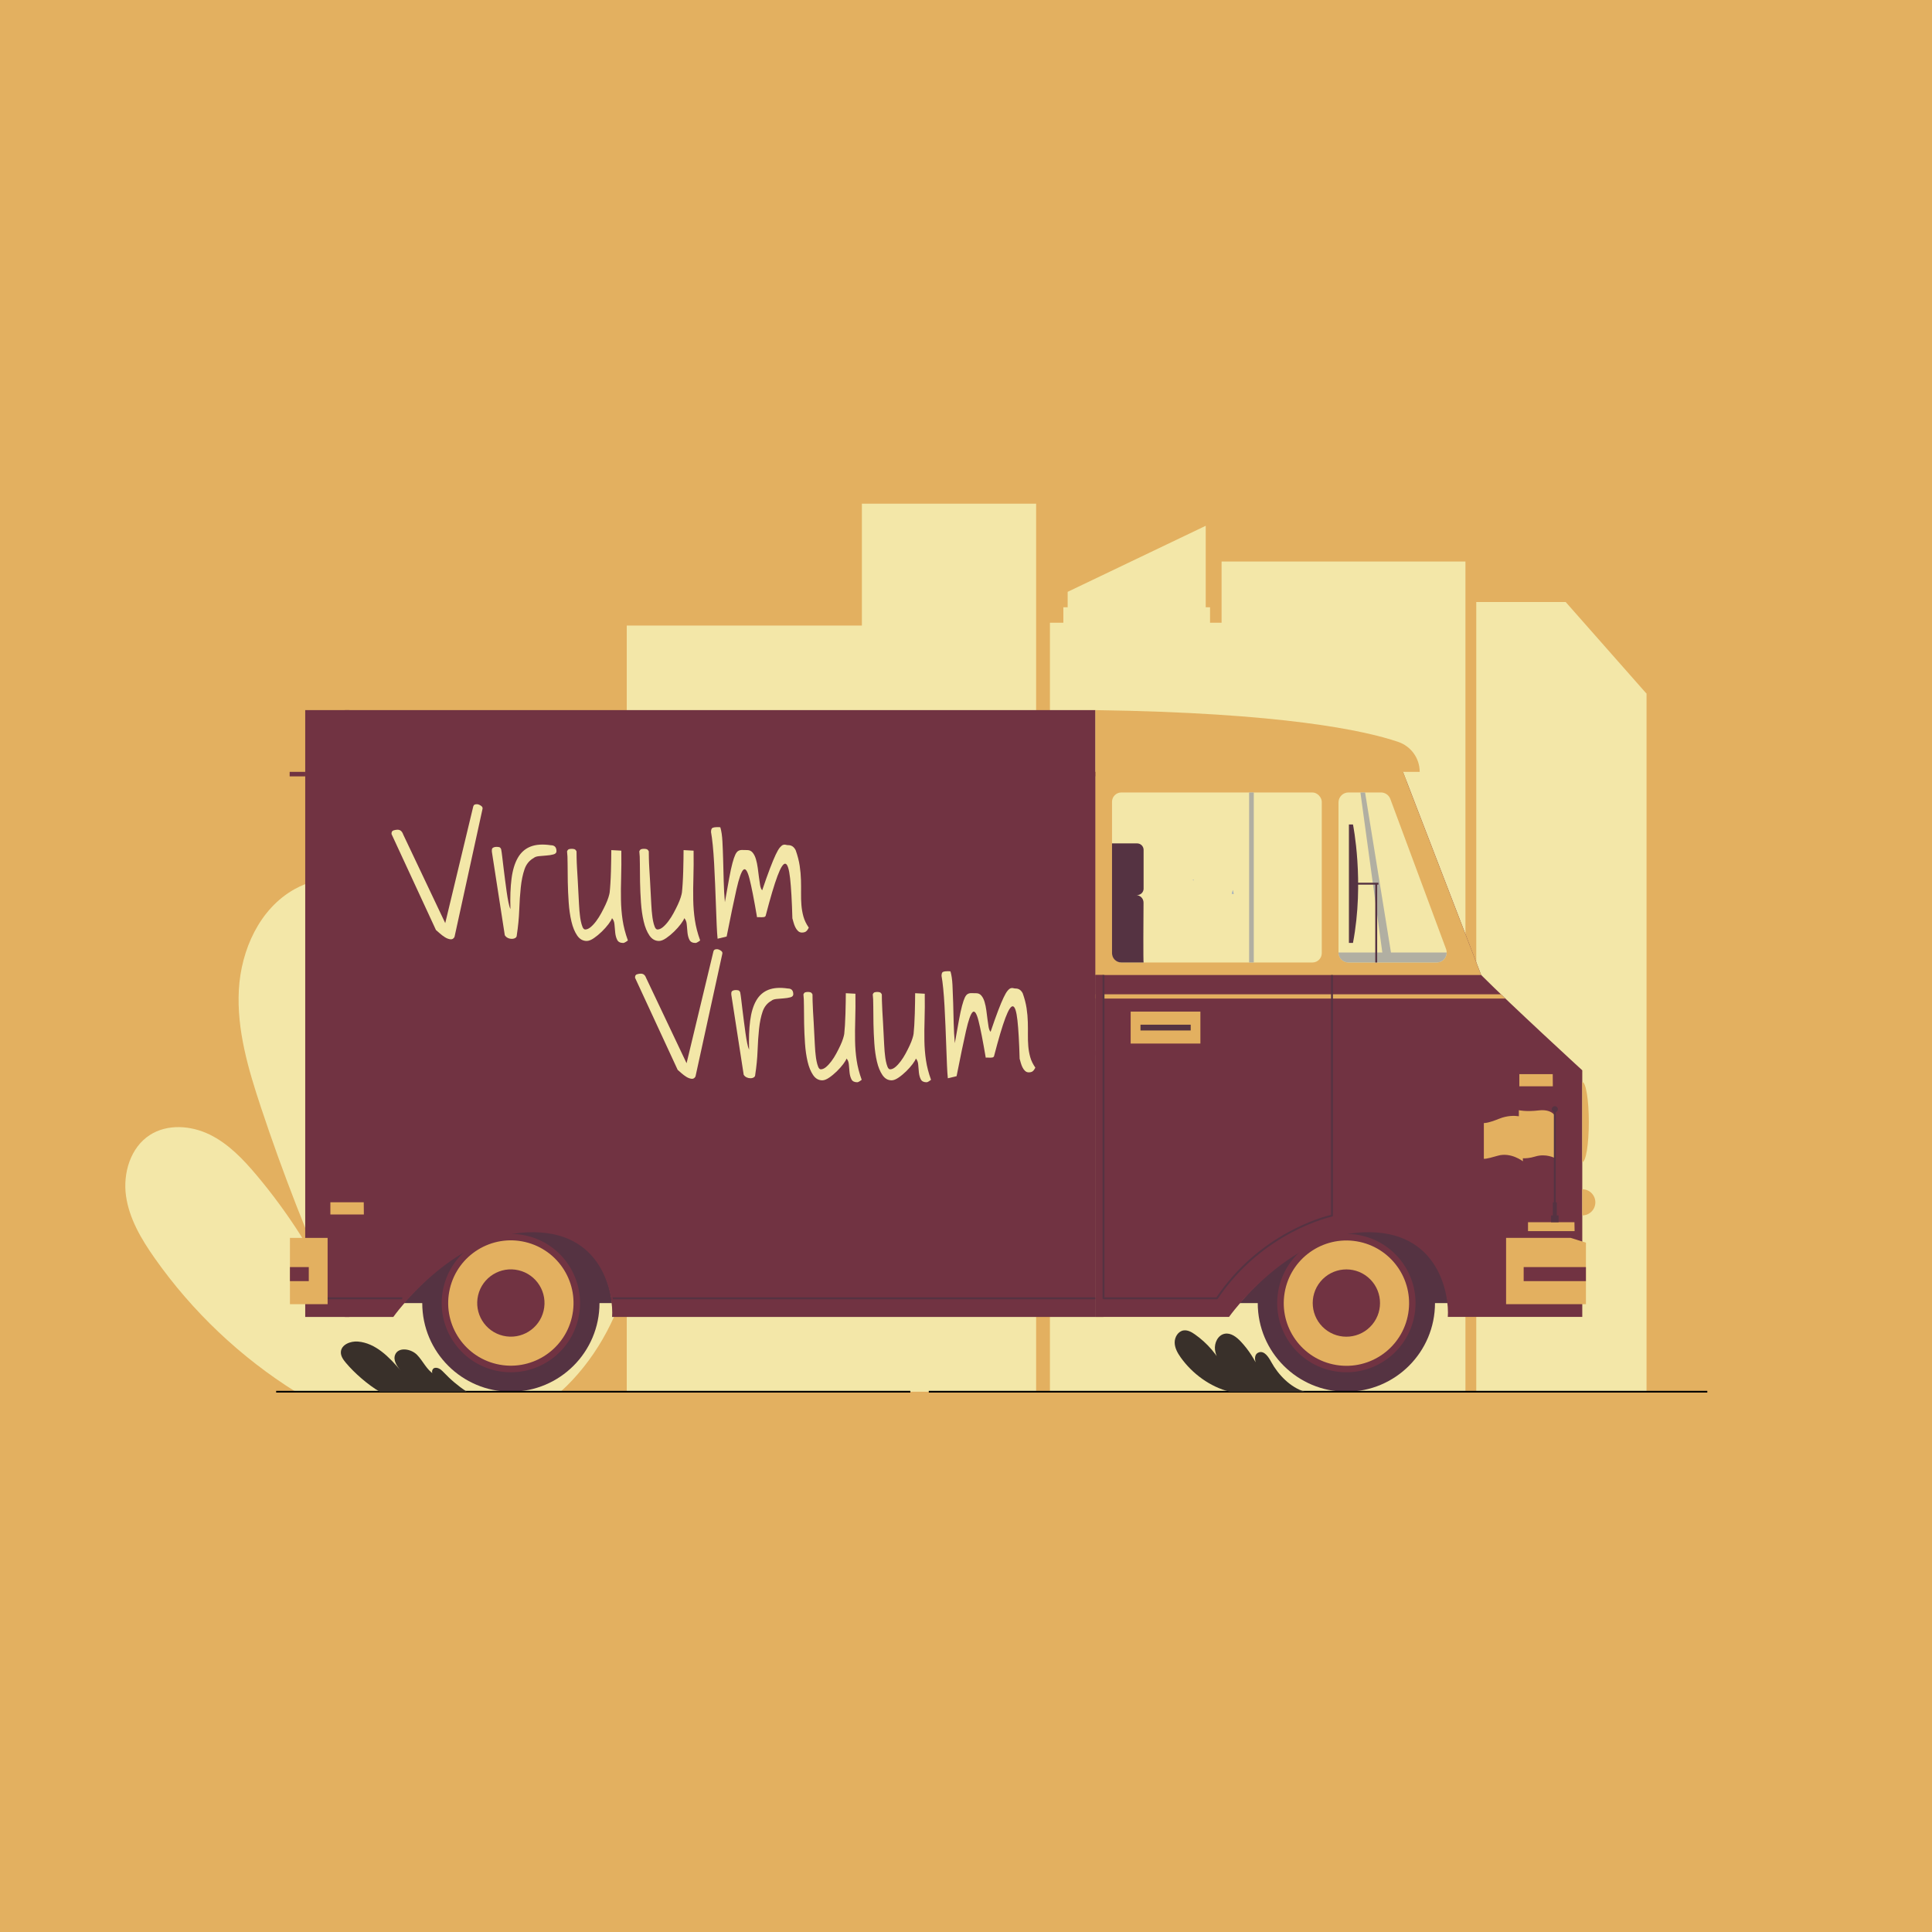 <?xml version="1.0" encoding="UTF-8"?><svg xmlns="http://www.w3.org/2000/svg" viewBox="0 0 1080 1080"><g id="Layer_1"><rect width="1080" height="1080" fill="#e3b060"/><path d="m165.61,778.22c-31.03-19.36-58.12-45.01-79.16-74.93-7.41-10.54-14.22-22-16.01-34.76-1.79-12.76,2.51-27.09,13.34-34.06,9.8-6.31,22.97-5.35,33.44-.23,10.47,5.12,18.73,13.8,26.23,22.72,17.93,21.32,32.99,45.05,44.63,70.36-15.9-35.36-30-71.54-42.22-108.34-7.06-21.27-13.57-43.29-12.34-65.66,1.24-22.37,11.62-45.45,31.22-56.31,28.43-15.75,66.38.37,84.3,27.49,17.93,27.12,20.24,61.54,18.8,94.01-1.57,35.27-6.91,70.37-15.91,104.51,3.78-31.73,16.7-62.33,36.81-87.16,9.5-11.73,23.94-23.09,38.3-18.44,9.68,3.14,15.75,12.67,19.74,22.03,19.4,45.53,3.3,105.29-33.38,138.51l-147.79.25Z" fill="#f3e7a8"/><polygon points="481.8 349.69 350.36 349.69 350.36 777.97 481.8 777.97 579.2 777.97 579.2 281.56 481.8 281.56 481.8 349.69" fill="#f3e7a8"/><polygon points="682.87 348.12 676.42 348.12 676.42 339.48 674.01 339.48 674.01 293.92 596.83 330.84 596.83 339.48 594.42 339.48 594.42 348.12 586.92 348.12 586.92 777.97 682.87 777.97 684.32 777.97 819.19 777.97 819.19 313.88 682.87 313.88 682.87 348.12" fill="#f3e7a8"/><polygon points="920.27 387.6 875.24 336.54 825.24 336.54 825.24 387.6 825.24 387.78 825.24 777.97 920.42 777.97 920.42 387.6 920.27 387.6" fill="#f3e7a8"/><path d="m762.28,688.26c-32.14,1.34-58.25,27.28-69.29,40.17h116.44c-1.55-15.28-11.04-41.67-47.15-40.17Z" fill="#553342"/><path d="m294.99,688.26c-32.14,1.34-58.25,27.28-69.29,40.17h116.44c-1.55-15.28-11.04-41.67-47.15-40.17Z" fill="#553342"/><circle cx="752.63" cy="728.43" r="49.54" fill="#553342"/><circle cx="752.63" cy="728.43" r="38.67" transform="translate(-89.49 1351.25) rotate(-80.55)" fill="#713342"/><circle cx="752.63" cy="728.43" r="35.03" transform="translate(-89.24 1351.58) rotate(-80.57)" fill="#e3b060"/><circle cx="752.63" cy="728.43" r="18.81" transform="translate(-288.48 843.1) rotate(-50.35)" fill="#713342"/><circle cx="285.58" cy="728.43" r="49.54" fill="#553342"/><circle cx="285.58" cy="728.43" r="38.67" transform="translate(-485.74 859.69) rotate(-78.25)" fill="#713342"/><circle cx="285.58" cy="728.43" r="35.03" transform="translate(-488.98 839.01) rotate(-76.72)" fill="#e3b060"/><circle cx="285.58" cy="728.43" r="18.81" transform="translate(-488.98 839.01) rotate(-76.72)" fill="#713342"/><path d="m827.99,545.04l-43.73-113.57h-171.99v304.7h74.77s32.14-45.53,74.98-47.31c42.85-1.79,48.2,35.71,47.31,47.31h75.17v-137.86s-39.76-36.48-56.51-53.27Z" fill="#713342"/><polygon points="841.91 691.99 878.06 691.99 886.54 694.66 886.54 729.03 841.91 729.03 841.91 691.99" fill="#e3b060"/><polygon points="880.21 688.2 854.17 688.2 854.17 683.21 880.12 683.21 880.21 688.2" fill="#e3b060"/><polygon points="868.04 607.25 849.32 607.25 849.32 600.44 867.98 600.44 868.04 607.25" fill="#e3b060"/><rect x="632.05" y="565.5" width="38.98" height="17.85" fill="#e3b060"/><rect x="637.54" y="572.81" width="28.07" height="3.23" fill="#553342"/><path d="m784.25,431.47h9.37c0-7.61-4.86-14.33-12.08-16.77-18.86-6.38-64.64-16.25-169.29-17.74v148.09h215.72l-43.73-113.57Z" fill="#e3b060"/><polygon points="612.26 431.47 784.25 431.47 786.2 436.53 612.26 434.01 612.26 431.47" fill="#e3b060"/><rect x="621.62" y="442.99" width="117.26" height="95.05" rx="5.23" ry="5.23" fill="#f3e7a8"/><path d="m803.13,538.04h-49.32c-3.08,0-5.58-2.5-5.58-5.58v-83.89c0-3.08,2.5-5.58,5.58-5.58h18.16c2.33,0,4.42,1.45,5.23,3.64l31.16,83.89c1.35,3.65-1.34,7.52-5.23,7.52Z" fill="#f3e7a8"/><polygon points="841.52 558.19 612.26 558.19 612.26 555.82 839.04 555.82 841.52 558.19" fill="#e3b060"/><path d="m170.62,396.96v339.22h49.25s32.14-45.53,74.98-47.31c42.85-1.79,48.2,35.71,47.31,47.31h270.09v-339.22H170.62Z" fill="#713342"/><rect x="192.78" y="431.47" width="419.49" height="2.53" fill="#713342"/><rect x="161.92" y="431.47" width="8.7" height="2.53" fill="#713342"/><rect x="192.78" y="587.36" width="419.49" height="2.53" fill="#713342"/><rect x="192.78" y="396.96" width="2.53" height="339.22" fill="#713342"/><rect x="612.26" y="545.04" width="4.6" height="191.13" fill="#713342"/><path d="m680.25,726.31h-63.38c-.29,0-.53-.24-.53-.53v-180.73h1.07v180.2h62.56c24.23-35.82,59.78-45.11,64.08-46.12v-134.08h1.07v134.5c0,.25-.18.47-.43.52-.38.08-38.55,8.19-63.99,46-.1.15-.27.24-.44.24Z" fill="#553342"/><polygon points="203.4 678.89 184.68 678.89 184.68 672.07 203.34 672.07 203.4 678.89" fill="#e3b060"/><rect x="851.74" y="708.31" width="34.8" height="7.85" fill="#713342"/><path d="m884.5,664.8v14.62c4.04,0,7.31-3.27,7.31-7.31s-3.27-7.31-7.31-7.31Z" fill="#e3b060"/><path d="m884.5,604.86v44.77c2.02,0,3.66-10.02,3.66-22.39s-1.64-22.39-3.66-22.39Z" fill="#e3b060"/><path d="m860.17,620.73c-7.18.84-11.12-.12-11.12-.12v3.38c-2.38-.35-6.4-.47-10.98,1.38-6.75,2.72-8.59,2.42-8.59,2.42v19.97s.62.43,7.74-1.69c7.32-2.17,14.08,3.09,14.08,3.09v-1.68c1.61.06,3.99-.08,6.9-.98,6.04-1.86,10.98.88,10.98.88v-23.69s-1.83-3.8-9.01-2.96Z" fill="#e3b060"/><path d="m870.24,679.42v-7.31h-.56v-50.43c.68-.23,1.18-.86,1.18-1.62,0-.95-.77-1.71-1.71-1.71s-1.71.77-1.71,1.71c0,.76.5,1.39,1.18,1.62v50.43h-.56v7.31h-1v3.79h4.19v-3.79h-1Z" fill="#553342"/><path d="m639.28,496.73v-21.64c0-2-1.62-3.63-3.63-3.63h-14.03v61.35c0,2.89,2.34,5.23,5.23,5.23h12.43c-.23,0-.12-25.79-.04-33.44.02-2.34-1.86-4.24-4.2-4.24h.62c2,0,3.63-1.62,3.63-3.63Z" fill="#553342"/><path d="m753.81,538.04h49.32c3.2,0,5.58-2.62,5.58-5.58h-31.15l-14.47-89.47h-2.61l12.25,89.47h-24.5c0,3.08,2.5,5.58,5.58,5.58Z" fill="#b1afa2"/><polygon points="770.56 493.45 755.61 493.45 755.61 494.52 768.78 494.52 768.78 538.04 769.85 538.04 769.85 494.52 770.56 494.52 770.56 493.45" fill="#553342"/><path d="m756.32,460.88h-2.27v66.22h2.27c6.53-34.29,0-66.22,0-66.22Z" fill="#553342"/><rect x="698.26" y="442.99" width="2.61" height="95.05" fill="#b1afa2"/><polygon points="342.62 726.31 612.26 726.31 612.26 725.24 342.47 725.24 342.62 726.31" fill="#553342"/><polygon points="224.76 726.31 170.12 726.31 170.12 725.24 224.92 725.24 224.76 726.31" fill="#553342"/><rect x="162.08" y="691.99" width="21.06" height="37.05" fill="#e3b060"/><rect x="162.08" y="708.31" width="10.53" height="7.85" fill="#713342"/><rect x="154.37" y="777.5" width="354.53" height=".94"/><rect x="519.19" y="777.5" width="435.21" height=".94"/><path d="m729.32,777.97c-7.87-2.34-14.73-9.36-18.66-16.56-1.53-2.81-3.85-6.44-6.89-5.44-3.71,1.22-2.09,6.81.2,9.97-2.45-5.87-5.96-11.3-10.3-15.95-2.4-2.57-5.63-5.09-9.08-4.41-3.78.74-5.87,5.17-5.4,8.99.47,3.82,2.79,7.12,5.04,10.25-3.75-7.51-9.39-14.06-16.26-18.88-1.89-1.33-4.09-2.57-6.37-2.22-3.02.47-4.99,3.73-4.95,6.78.04,3.05,1.63,5.87,3.4,8.36,6.51,9.11,16.49,16.42,27.36,19.12h41.91Z" fill="#39302a"/><path d="m260.87,777.97c-4.86-3.29-8.82-6.57-13.39-11.38-1.18-1.25-2.91-2.32-4.57-1.89-1.66.43-1.95,3.52-.24,3.54-4.19-2.45-6.15-7.42-9.55-10.88-3.4-3.47-10.47-4.54-12.25-.02-1.2,3.04.96,6.29,3.07,8.77-6.38-7.53-14.02-15.35-23.85-16.17-4.17-.35-9.37,1.7-9.55,5.89-.09,2.22,1.31,4.21,2.74,5.92,4.88,5.85,12.41,12.37,18.98,16.23h48.62Z" fill="#39302a"/><path d="m689.18,497.44l.5,2.36s-.43-.06-1.15-.15l.65-2.21Z" fill="#a4b0bc"/><polygon points="666.43 491.94 667.46 491.81 667.29 492.15 666.43 491.94" fill="#a4b0bc"/></g><g id="Layer_3"><path d="m218.87,465.86c0-.88.39-1.44,1.17-1.68.78-.24,1.51-.36,2.19-.36.81,0,1.48.24,1.98.71.51.48.9,1.12,1.17,1.93l23.51,49.56,15.67-65.24c.14-.47.37-.8.71-.97.34-.17.78-.25,1.32-.25.61,0,1.32.25,2.14.76.81.51,1.15,1.1,1.02,1.78l-15.67,71.65c-.54,1.02-1.32,1.46-2.34,1.32-1.02-.14-2.04-.52-3.05-1.17-1.02-.64-1.98-1.37-2.9-2.19-.92-.81-1.61-1.42-2.09-1.83l-24.73-53.43c-.07-.07-.1-.17-.1-.31v-.31Z" fill="#f3e7a8"/><path d="m274.95,476.04v-.81c0-.68.25-1.15.76-1.42.51-.27,1.1-.41,1.78-.41.54,0,1.05.05,1.53.15.47.1.85.49,1.12,1.17.2,1.02.41,2.43.61,4.22.2,1.8.44,3.78.71,5.95.27,2.17.56,4.46.86,6.87.31,2.41.61,4.68.92,6.82s.63,4.06.97,5.75c.34,1.7.71,2.99,1.12,3.87-.2-6.51,0-12.16.61-16.94.61-4.78,1.78-8.68,3.51-11.7,1.73-3.02,4.1-5.12,7.12-6.31,3.02-1.19,6.8-1.44,11.35-.76,2.1,0,3.15,1.12,3.15,3.36,0,.88-.58,1.48-1.73,1.78-1.15.31-2.44.51-3.87.61-1.42.1-2.82.22-4.17.36-1.36.14-2.34.48-2.95,1.02-2.44,1.36-4.16,3.46-5.14,6.31-.98,2.85-1.68,6.21-2.09,10.08-.41,3.87-.7,8.09-.86,12.67-.17,4.58-.63,9.28-1.37,14.1,0,.68-.27,1.19-.81,1.53-.54.34-1.21.51-1.98.51s-1.53-.17-2.24-.51c-.71-.34-1.27-.85-1.68-1.53l-7.23-46.71Z" fill="#f3e7a8"/><path d="m342.12,513.28c-.27.81-.93,1.92-1.98,3.31-1.05,1.39-2.29,2.78-3.71,4.17-1.42,1.39-2.9,2.61-4.43,3.66-1.53,1.05-2.87,1.58-4.02,1.58-2.17,0-3.95-1.02-5.34-3.05-1.39-2.04-2.46-4.65-3.21-7.84-.75-3.19-1.26-6.73-1.53-10.64-.27-3.9-.44-7.72-.51-11.45-.07-3.73-.1-7.12-.1-10.18s-.1-5.36-.31-6.92c.27-.68.63-1.08,1.07-1.22.44-.14.97-.2,1.58-.2.54,0,1.03.07,1.48.2.44.14.83.54,1.17,1.22,0,.75.02,2,.05,3.77.03,1.77.12,3.75.25,5.95.14,2.21.27,4.51.41,6.92.14,2.41.25,4.7.36,6.87.1,2.17.2,4.12.31,5.85.1,1.73.19,3,.25,3.82.07.48.15,1.26.25,2.34.1,1.09.27,2.22.51,3.41.24,1.19.54,2.26.92,3.21.37.95.87,1.46,1.48,1.53,1.02,0,2.05-.44,3.1-1.32,1.05-.88,2.09-2,3.1-3.36,1.02-1.36,1.97-2.85,2.85-4.48.88-1.63,1.68-3.21,2.39-4.73.71-1.53,1.25-2.9,1.63-4.12.37-1.22.59-2.1.66-2.65.14-1.15.27-2.8.41-4.94.14-2.14.24-4.43.31-6.87.07-2.44.12-4.75.15-6.92.03-2.17.05-3.83.05-4.99l5.6.31c.07,5.5.03,10.47-.1,14.91-.14,4.44-.17,8.62-.1,12.52.07,3.9.37,7.68.92,11.35.54,3.66,1.53,7.46,2.95,11.4-.2.2-.61.49-1.22.86-.61.37-1.05.56-1.32.56-1.7,0-2.83-.56-3.41-1.68-.58-1.12-.95-2.44-1.12-3.97-.17-1.53-.31-3.05-.41-4.58-.1-1.53-.56-2.73-1.37-3.61Z" fill="#f3e7a8"/><path d="m382.52,513.28c-.27.81-.93,1.92-1.98,3.31-1.05,1.39-2.29,2.78-3.71,4.17-1.42,1.39-2.9,2.61-4.43,3.66-1.53,1.05-2.87,1.58-4.02,1.58-2.17,0-3.95-1.02-5.34-3.05-1.39-2.04-2.46-4.65-3.21-7.84-.75-3.19-1.26-6.73-1.53-10.64-.27-3.9-.44-7.72-.51-11.45-.07-3.73-.1-7.12-.1-10.18s-.1-5.36-.31-6.92c.27-.68.63-1.08,1.07-1.22.44-.14.97-.2,1.58-.2.54,0,1.03.07,1.48.2.44.14.83.54,1.17,1.22,0,.75.02,2,.05,3.77.03,1.77.12,3.75.25,5.95.14,2.21.27,4.51.41,6.92.14,2.41.25,4.7.36,6.87.1,2.17.2,4.12.31,5.85.1,1.73.19,3,.25,3.82.07.48.15,1.26.25,2.34.1,1.09.27,2.22.51,3.41.24,1.19.54,2.26.92,3.21.37.95.87,1.46,1.48,1.53,1.02,0,2.05-.44,3.1-1.32,1.05-.88,2.09-2,3.1-3.36,1.02-1.36,1.97-2.85,2.85-4.48.88-1.63,1.68-3.21,2.39-4.73.71-1.53,1.25-2.9,1.63-4.12.37-1.22.59-2.1.66-2.65.14-1.15.27-2.8.41-4.94.14-2.14.24-4.43.31-6.87.07-2.44.12-4.75.15-6.92.03-2.17.05-3.83.05-4.99l5.6.31c.07,5.5.03,10.47-.1,14.91-.14,4.44-.17,8.62-.1,12.52.07,3.9.37,7.68.92,11.35.54,3.66,1.53,7.46,2.95,11.4-.2.2-.61.49-1.22.86-.61.37-1.05.56-1.32.56-1.7,0-2.83-.56-3.41-1.68-.58-1.12-.95-2.44-1.12-3.97-.17-1.53-.31-3.05-.41-4.58-.1-1.53-.56-2.73-1.37-3.61Z" fill="#f3e7a8"/><path d="m401.14,524.78c-.2-1.9-.37-4.48-.51-7.73-.14-3.26-.27-6.8-.41-10.64-.14-3.83-.29-7.82-.46-11.96-.17-4.14-.36-8.07-.56-11.81-.2-3.73-.46-7.12-.76-10.18-.31-3.05-.63-5.5-.97-7.33,0-1.36.31-2.15.92-2.39.61-.24,1.39-.36,2.34-.36h.92c.47,0,.81.04,1.02.1.61,2.04,1,4.67,1.17,7.89.17,3.22.31,6.73.41,10.53.1,3.8.2,7.73.31,11.81.1,4.07.32,7.94.66,11.6.95-5.36,1.75-9.8,2.39-13.33.64-3.53,1.25-6.36,1.83-8.5.58-2.14,1.12-3.73,1.63-4.78.51-1.05,1.08-1.75,1.73-2.09.64-.34,1.36-.49,2.14-.46.78.04,1.71.05,2.8.05,1.22,0,2.22.48,3,1.42.78.95,1.39,2.17,1.83,3.66.44,1.49.78,3.12,1.02,4.88.24,1.77.46,3.48.66,5.14.2,1.66.42,3.17.66,4.53.24,1.36.63,2.31,1.17,2.85,1.7-5.02,3.15-9.12,4.38-12.31,1.22-3.19,2.27-5.72,3.15-7.58.88-1.87,1.66-3.21,2.34-4.02.68-.81,1.29-1.31,1.83-1.48.54-.17,1.03-.19,1.48-.05.44.14.9.2,1.37.2,1.83,0,3.22.95,4.17,2.85,1.08,3.05,1.83,5.95,2.24,8.7.41,2.75.64,5.39.71,7.94.07,2.54.08,4.97.05,7.28-.04,2.31.03,4.55.2,6.72.17,2.17.54,4.31,1.12,6.41.58,2.1,1.58,4.17,3,6.21-.54,1.09-1.09,1.82-1.63,2.19-.54.37-1.29.56-2.24.56-.81,0-1.53-.29-2.14-.86-.61-.58-1.12-1.29-1.53-2.14-.41-.85-.73-1.71-.97-2.6-.24-.88-.46-1.66-.66-2.34-.27-9.7-.7-17.15-1.27-22.34-.58-5.19-1.44-7.92-2.6-8.19-1.15-.27-2.63,1.98-4.43,6.77-1.8,4.78-4.02,12.26-6.67,22.44-.2.34-.51.54-.92.61-.41.07-.83.1-1.27.1s-.88-.02-1.32-.05c-.44-.03-.87-.02-1.27.05-1.7-9.97-3.1-17.15-4.22-21.52-1.12-4.38-2.26-6.06-3.41-5.04-1.15,1.02-2.44,4.67-3.87,10.94-1.42,6.28-3.26,15.08-5.5,26.41l-5.09,1.22Z" fill="#f3e7a8"/><path d="m355.01,546.23c0-.85.37-1.38,1.12-1.61.75-.23,1.45-.34,2.1-.34.78,0,1.42.23,1.9.68.49.46.86,1.07,1.12,1.85l22.55,47.54,15.03-62.58c.13-.45.36-.76.68-.93.33-.16.75-.24,1.27-.24.59,0,1.27.24,2.05.73.78.49,1.11,1.06.98,1.71l-15.03,68.73c-.52.98-1.27,1.4-2.25,1.27-.98-.13-1.95-.5-2.93-1.12-.98-.62-1.9-1.32-2.78-2.1-.88-.78-1.55-1.37-2-1.76l-23.72-51.25c-.07-.06-.1-.16-.1-.29v-.29Z" fill="#f3e7a8"/><path d="m408.8,555.99v-.78c0-.65.24-1.11.73-1.37.49-.26,1.06-.39,1.71-.39.52,0,1.01.05,1.46.15.45.1.81.47,1.07,1.12.2.98.39,2.33.59,4.05.2,1.73.42,3.63.68,5.71.26,2.08.54,4.28.83,6.59.29,2.31.59,4.49.88,6.54.29,2.05.6,3.89.93,5.52.32,1.63.68,2.86,1.07,3.71-.2-6.25,0-11.67.59-16.25.59-4.59,1.71-8.33,3.37-11.23,1.66-2.9,3.94-4.91,6.83-6.05,2.9-1.14,6.52-1.38,10.88-.73,2.02,0,3.03,1.07,3.03,3.22,0,.85-.55,1.42-1.66,1.71-1.11.29-2.34.49-3.71.58s-2.7.21-4,.34c-1.3.13-2.25.46-2.83.98-2.34,1.3-3.99,3.32-4.93,6.05-.94,2.73-1.61,5.96-2,9.66-.39,3.71-.67,7.76-.83,12.15-.16,4.39-.6,8.9-1.32,13.52,0,.65-.26,1.14-.78,1.46-.52.33-1.16.49-1.9.49s-1.46-.16-2.15-.49c-.68-.33-1.22-.81-1.61-1.46l-6.93-44.81Z" fill="#f3e7a8"/><path d="m473.23,591.72c-.26.78-.9,1.84-1.9,3.17-1.01,1.33-2.2,2.67-3.56,4-1.37,1.33-2.78,2.51-4.25,3.51s-2.75,1.51-3.86,1.51c-2.08,0-3.79-.98-5.12-2.93-1.33-1.95-2.36-4.46-3.08-7.52-.72-3.06-1.21-6.46-1.46-10.2-.26-3.74-.42-7.4-.49-10.98-.07-3.58-.1-6.83-.1-9.76s-.1-5.14-.29-6.64c.26-.65.6-1.04,1.02-1.17.42-.13.93-.2,1.51-.2.52,0,.99.07,1.42.2.42.13.8.52,1.12,1.17,0,.72.02,1.92.05,3.61.03,1.69.11,3.6.24,5.71.13,2.12.26,4.33.39,6.64.13,2.31.24,4.51.34,6.59.1,2.08.19,3.95.29,5.61.1,1.66.18,2.88.24,3.66.06.46.15,1.21.24,2.25.1,1.04.26,2.13.49,3.27.23,1.14.52,2.17.88,3.08.36.91.83,1.4,1.42,1.46.98,0,1.97-.42,2.98-1.27,1.01-.84,2-1.92,2.98-3.22.98-1.3,1.89-2.73,2.73-4.29.85-1.56,1.61-3.08,2.29-4.54.68-1.46,1.2-2.78,1.56-3.95.36-1.17.57-2.02.63-2.54.13-1.11.26-2.68.39-4.73.13-2.05.23-4.25.29-6.59.06-2.34.11-4.55.15-6.64.03-2.08.05-3.68.05-4.78l5.37.29c.06,5.27.03,10.04-.1,14.3-.13,4.26-.16,8.27-.1,12.01.06,3.74.36,7.37.88,10.88.52,3.51,1.46,7.16,2.83,10.93-.2.19-.59.47-1.17.83-.59.36-1.01.54-1.27.54-1.63,0-2.72-.54-3.27-1.61-.55-1.07-.91-2.34-1.07-3.81-.16-1.46-.29-2.93-.39-4.39-.1-1.46-.54-2.62-1.32-3.46Z" fill="#f3e7a8"/><path d="m511.99,591.72c-.26.78-.9,1.84-1.9,3.17-1.01,1.33-2.2,2.67-3.56,4-1.37,1.33-2.78,2.51-4.25,3.51s-2.75,1.51-3.86,1.51c-2.08,0-3.79-.98-5.12-2.93-1.33-1.95-2.36-4.46-3.08-7.52-.72-3.06-1.21-6.46-1.46-10.2-.26-3.74-.42-7.4-.49-10.98-.07-3.58-.1-6.83-.1-9.76s-.1-5.14-.29-6.64c.26-.65.6-1.04,1.02-1.17.42-.13.93-.2,1.51-.2.52,0,.99.07,1.42.2.42.13.8.52,1.12,1.17,0,.72.02,1.92.05,3.61.03,1.69.11,3.6.24,5.71.13,2.12.26,4.33.39,6.64.13,2.31.24,4.51.34,6.59.1,2.08.19,3.95.29,5.61.1,1.66.18,2.88.24,3.66.06.46.15,1.21.24,2.25.1,1.04.26,2.13.49,3.27.23,1.14.52,2.17.88,3.08.36.91.83,1.4,1.42,1.46.98,0,1.97-.42,2.98-1.27,1.01-.84,2-1.92,2.98-3.22.98-1.3,1.89-2.73,2.73-4.29.85-1.56,1.61-3.08,2.29-4.54.68-1.46,1.2-2.78,1.56-3.95.36-1.17.57-2.02.63-2.54.13-1.11.26-2.68.39-4.73.13-2.05.23-4.25.29-6.59.06-2.34.11-4.55.15-6.64.03-2.08.05-3.68.05-4.78l5.37.29c.06,5.27.03,10.04-.1,14.3-.13,4.26-.16,8.27-.1,12.01.06,3.74.36,7.37.88,10.88.52,3.51,1.46,7.16,2.83,10.93-.2.19-.59.47-1.17.83-.59.36-1.01.54-1.27.54-1.63,0-2.72-.54-3.27-1.61-.55-1.07-.91-2.34-1.07-3.81-.16-1.46-.29-2.93-.39-4.39-.1-1.46-.54-2.62-1.32-3.46Z" fill="#f3e7a8"/><path d="m529.85,602.75c-.2-1.82-.36-4.3-.49-7.42-.13-3.12-.26-6.52-.39-10.2-.13-3.68-.28-7.5-.44-11.47-.16-3.97-.34-7.74-.54-11.32-.2-3.58-.44-6.83-.73-9.76-.29-2.93-.6-5.27-.93-7.03,0-1.3.29-2.07.88-2.29.59-.23,1.33-.34,2.25-.34h.88c.45,0,.78.03.98.1.59,1.95.96,4.47,1.12,7.57.16,3.09.29,6.46.39,10.1.1,3.65.2,7.42.29,11.32.1,3.9.31,7.61.63,11.13.91-5.14,1.67-9.4,2.29-12.79.62-3.38,1.2-6.1,1.76-8.15.55-2.05,1.07-3.58,1.56-4.59.49-1.01,1.04-1.67,1.66-2,.62-.32,1.3-.47,2.05-.44.75.03,1.64.05,2.68.05,1.17,0,2.13.46,2.88,1.37.75.91,1.33,2.08,1.76,3.51.42,1.43.75,2.99.98,4.69.23,1.69.44,3.34.63,4.93.2,1.6.41,3.04.63,4.34.23,1.3.6,2.21,1.12,2.73,1.63-4.82,3.03-8.75,4.2-11.81,1.17-3.06,2.18-5.48,3.03-7.27.84-1.79,1.59-3.08,2.25-3.86.65-.78,1.24-1.25,1.76-1.42.52-.16.99-.18,1.42-.05.42.13.86.2,1.32.2,1.76,0,3.09.91,4,2.73,1.04,2.93,1.76,5.71,2.15,8.35.39,2.64.62,5.17.68,7.62.06,2.44.08,4.77.05,6.98-.03,2.21.03,4.36.2,6.44.16,2.08.52,4.13,1.07,6.15.55,2.02,1.51,4,2.88,5.96-.52,1.04-1.04,1.74-1.56,2.1-.52.36-1.24.54-2.15.54-.78,0-1.46-.28-2.05-.83-.59-.55-1.07-1.24-1.46-2.05-.39-.81-.7-1.64-.93-2.49-.23-.84-.44-1.59-.63-2.25-.26-9.31-.67-16.45-1.22-21.43-.55-4.98-1.38-7.6-2.49-7.86-1.11-.26-2.52,1.9-4.25,6.49-1.73,4.59-3.86,11.76-6.39,21.53-.2.33-.49.52-.88.59-.39.07-.8.1-1.22.1s-.85-.02-1.27-.05c-.42-.03-.83-.02-1.22.05-1.63-9.57-2.98-16.45-4.05-20.65-1.07-4.2-2.17-5.81-3.27-4.83-1.11.98-2.34,4.48-3.71,10.49-1.37,6.02-3.12,14.46-5.27,25.33l-4.88,1.17Z" fill="#f3e7a8"/></g></svg>